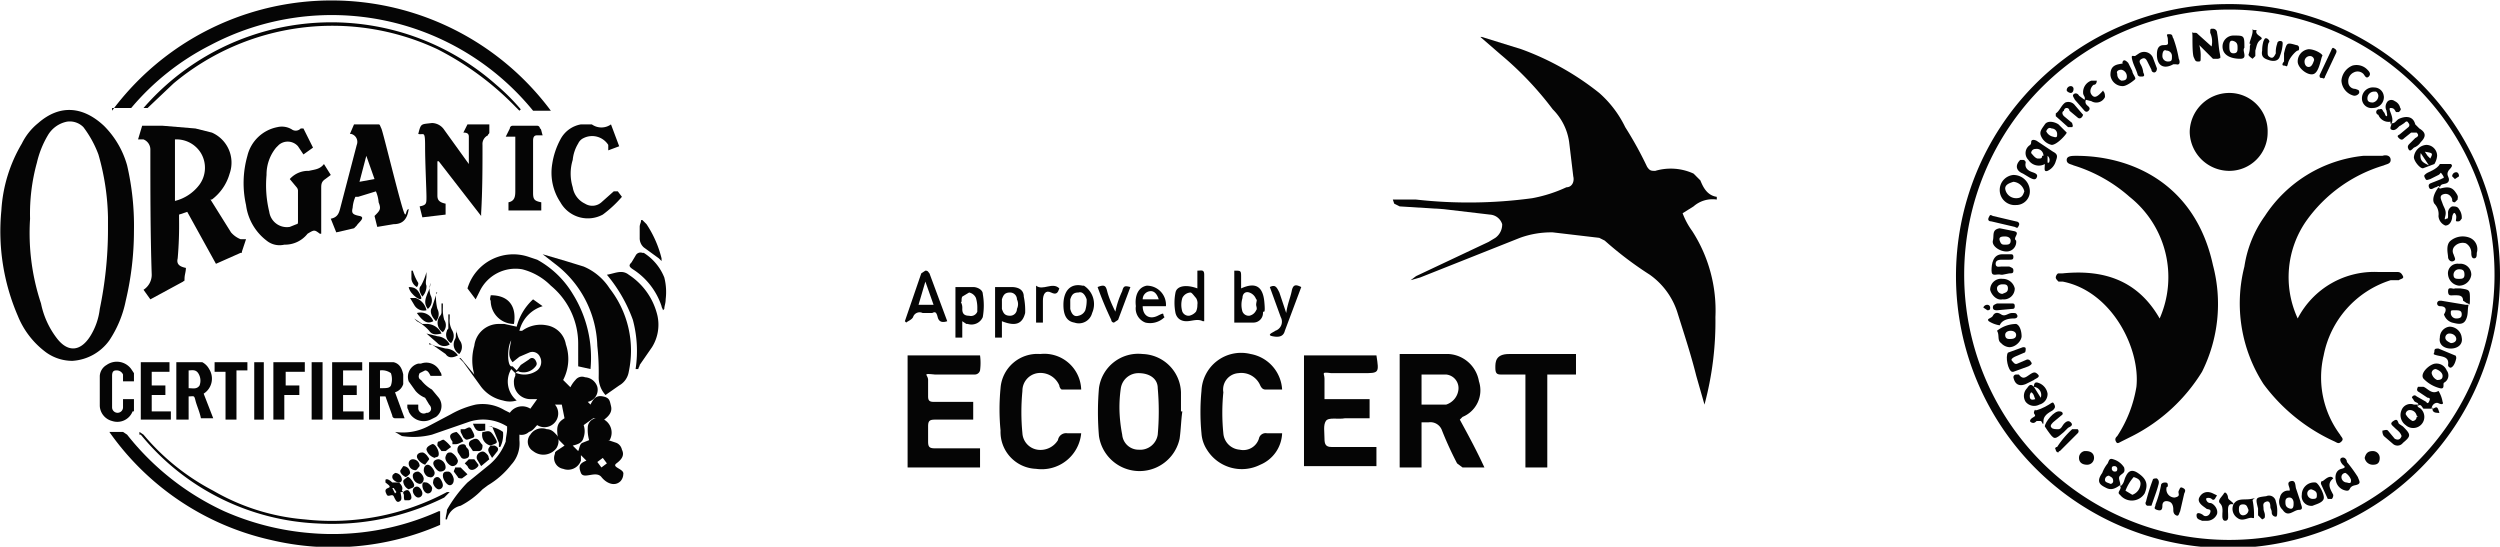 <svg viewBox="0 0 182.9 40" xmlns="http://www.w3.org/2000/svg"><defs><style>.cls-1{fill:#050505;}</style></defs><g data-name="Layer 2" id="Layer_2"><g data-name="Layer 1" id="Layer_1-2"><g data-name="Layer 2" id="Layer_2-2"><g data-name="Layer 1-2" id="Layer_1-2-2"><path d="M40.8,31.9c-.1-.7,0-1,.5-1.3l-.2-1h-.5a1,1,0,0,1-.1,1.4,1,1,0,0,1-1.2.1c-.2.2-.3.4-.6.5a.8.8,0,0,1-.7.2v.4a2.3,2.3,0,0,1-.6,1.8,6.1,6.1,0,0,1-1.7,1.5l-.4.3A6.1,6.1,0,0,1,33.7,37a1.3,1.3,0,0,0-1,1h-.1c0-.2.1-.5.1-.7a9.5,9.5,0,0,1,1.5-2L35.8,34A4.1,4.1,0,0,0,37,32.3c0-.3.1-.6.1-.9v-.2a3.3,3.3,0,0,0-2.9-.3l-2.6.9a5.5,5.5,0,0,1-2.2.1l-.5-.3a4,4,0,0,0,2.4-.4l1.7-.9a6.7,6.7,0,0,1,1.8-.7,3.1,3.1,0,0,1,2.1.4l.4.2a1.1,1.1,0,0,1,1.5-.3l.5-.7h-.5A1.2,1.2,0,0,1,37.6,28a.9.9,0,0,1,.1-.5v-.2h.1a1.6,1.6,0,0,0,1.5-.2.8.8,0,0,0,.2-1,.6.6,0,0,0-.8-.3h0l-.7.3-.5.4c-.3-.4-.3-.6-.1-1.6-.3.5-.3,1.8,0,1.9h.1l.3.3.3-.4.6-.4c.2-.2.4-.1.5.1s.1.3-.1.5a1.1,1.1,0,0,1-1.1.3c-.1-.1-.2,0-.3.1l-.3-.3a1.8,1.8,0,0,0,.4,2.3,1.7,1.7,0,0,1-1,0,2.7,2.7,0,0,1-1.6-1l-1.3-1.8-.3-.3h.1l1,1.2a3.8,3.8,0,0,1,0-2.1,1.8,1.8,0,0,1,1.8-1.6h.4l.9.2a4.1,4.1,0,0,1,1.2-2l.7.5A2.5,2.5,0,0,0,38,24.2h.2a2.3,2.3,0,0,1,1.8-.4,1.7,1.7,0,0,1,1.4,1.4,3.3,3.3,0,0,1-.2,2.6l.6.6h-.1a2.1,2.1,0,0,1,.4-.6.6.6,0,0,1,.7-.2,1,1,0,0,1,.9.7.9.9,0,0,1-.7,1.1l.2.2c.2-.4.4-.7.9-.6s.5.3.6.7-.1.7-.5,1a1.1,1.1,0,0,1,.4,1.5h-.1l.6.2a.7.7,0,0,1,.4.5c.2.4,0,.7-.4,1s.6.4.5.8a.8.8,0,0,1-.2.5c-.4.4-1,.2-1.4-.3s-1.3.2-1.5-.3-.1-.7.4-.9l-.4-.4v.4a1,1,0,0,1-1.3.6h0a.8.8,0,0,1-.6-1.1h0c0-.1,0-.1.1-.2h0l.6-.4-.5-.5v-.2Zm1.9-.8a1.4,1.4,0,0,1,0,.9c-.1.4-.4.5-.8.6l.4.4c.1-.2.1-.5.3-.6l.5-.2a2.8,2.8,0,0,1-.1-.9.7.7,0,0,1,.6-.7h-.2Zm1,2.7h0l.3.4.4-.3-.3-.4Z" class="cls-1"></path><path d="M9.8,16.9A22.2,22.2,0,0,1,9.2,22,8.1,8.1,0,0,1,8,24.9a3.6,3.6,0,0,1-2.7,1.5,3.3,3.3,0,0,1-1.9-.6,6.2,6.2,0,0,1-2.1-2.7A15.6,15.6,0,0,1,.1,15.4a10.8,10.8,0,0,1,1.5-4.9A4.4,4.4,0,0,1,2.8,9c1.6-1.4,3.3-1.2,4.8.2a6.6,6.6,0,0,1,1.7,2.9A19.6,19.6,0,0,1,9.8,16.9Zm-1.9-.1v-.9a17.7,17.7,0,0,0-.7-4.6,7.8,7.8,0,0,0-1.1-2,1.4,1.4,0,0,0-1.2-.4,2.1,2.1,0,0,0-1.4,1,7,7,0,0,0-.8,2A14,14,0,0,0,2.2,16,16.3,16.3,0,0,0,3,22.2a6.2,6.2,0,0,0,1.2,2.6c.8,1,1.7.9,2.4-.2a4.8,4.8,0,0,0,.7-2A28.6,28.6,0,0,0,7.9,16.8Z" class="cls-1"></path><path d="M13.6,19.6c0,.3-.1.5-.1.8s-.1.1-.1.2L11,21.9l-.5-.7a1.3,1.3,0,0,0,.6-1.1c-.1-3-.1-6.1-.1-9.2a.8.8,0,0,0-.5-.7h-.4l.3-1h1.5l2.4.2,1.2.3a2.4,2.4,0,0,1,1.3,3,3.6,3.6,0,0,1-1.3,1.9h-.1L16.9,17a1.8,1.8,0,0,0,.7.5H18l-.3.9c0,.1,0,.1-.1.1h0l-1.8.8-2.1-3.8-.6.2V16a28.1,28.1,0,0,1-.1,2.9C12.9,19.3,13.1,19.5,13.6,19.6Zm-.8-9.4v4.5a3.2,3.2,0,0,0,1.8-1.2,2.1,2.1,0,0,0,.1-2.3A2.1,2.1,0,0,0,12.8,10.2Z" class="cls-1"></path><path d="M8.2,8.1a20,20,0,0,1,32.1,0H39A19,19,0,0,0,15.4,3.3,18.5,18.5,0,0,0,9.6,7.9H8.2Z" class="cls-1"></path><path d="M23.7,12l.5.8-.4.3c-.3.2-.3.4-.3.7v3.3h-.1c-.4-.3-.4-.3-.9,0a2.1,2.1,0,0,1-1.7.8,1.5,1.5,0,0,1-1.3-.3A3.9,3.9,0,0,1,18,15a7.3,7.3,0,0,1,.1-3.6,2.8,2.8,0,0,1,2.2-2.1,1.4,1.4,0,0,1,1.1.2.5.5,0,0,0,.6-.1h.2l.7,1.4-.7.5-.4-.6a1,1,0,0,0-1.4-.1l-.2.2a3.1,3.1,0,0,0-.7,2,8.2,8.2,0,0,0,.2,2.7,1.3,1.3,0,0,0,1.5,1.1l.5-.2c.1,0,.1-.1.1-.2V14a.4.4,0,0,0-.1-.3l-.5-.6a1.8,1.8,0,0,1,1.4-.6C23,12.4,23.4,12.4,23.7,12Z" class="cls-1"></path><path d="M8,31.6H9l.3.2a19.4,19.4,0,0,0,7.1,5.6A19.5,19.5,0,0,0,22.7,39a18.9,18.9,0,0,0,9.4-1.6h.1v1a19.6,19.6,0,0,1-12.4,1.1A19.7,19.7,0,0,1,8,31.6Z" class="cls-1"></path><path d="M44.3,28.9a1.9,1.9,0,0,1-.5-1.3,17.7,17.7,0,0,0-.1-2.3,7.8,7.8,0,0,0-3.1-6l-.9-.7,1.7.5,1.3.4a4.2,4.2,0,0,1,1.9,1.6A7.4,7.4,0,0,1,46,27.2a1.4,1.4,0,0,1-.7,1Z" class="cls-1"></path><path d="M29.9,15.3h0c-.1.7-.4,1.1-1.1,1.1l-1.2.2-.2-.8c.4-.4.5-.5.3-1a2.4,2.4,0,0,0-.2-.8l-1.3.4H26a2.4,2.4,0,0,0-.2.8c-.1.4,0,.5.5.6s-.1.5-.2.7l-.2.2-1.3.3-.4-1c.5-.1.6-.4.7-.8l1.2-4.6a.6.6,0,0,0-.4-.8h-.1l.3-.7h1.8c.1,0,.1.1.2.3s.9,3.5,1.4,5.3S29.6,15.3,29.9,15.3Zm-3.6-2,1.1-.2-.6-1.7Z" class="cls-1"></path><path d="M35.2,15.8l-3.1-4H32v2.5c0,.3.1.5.6.6v.8l-1.7.2-.2-.8c.5-.1.5-.2.5-.7s-.1-2.5-.1-3.7-.1-.8-.5-.9h0c.2-.8.2-.7,1-.8a1.1,1.1,0,0,1,.9.5L34.3,12h0V10c0-.2-.1-.3-.4-.3l.3-.6h1.6v.6c0,.1-.1.1-.1.2a.7.7,0,0,0-.4.7c0,1.6,0,3.3-.1,5Z" class="cls-1"></path><path d="M45.5,14.4a8.6,8.6,0,0,1-1.4,1.3,2.3,2.3,0,0,1-3.1-.9,3.9,3.9,0,0,1-.6-2.8,5.5,5.5,0,0,1,.6-1.8,2.1,2.1,0,0,1,1.5-1.1h.8a1.2,1.2,0,0,0,1.4,0l.6,1.6-.8.3v-.4a1.4,1.4,0,0,0-1.8-.5.8.8,0,0,0-.4.4,2.8,2.8,0,0,0-.4,1.2,3.4,3.4,0,0,0,0,2,1.6,1.6,0,0,0,.9,1.2,1,1,0,0,0,1.2-.1l.9-.8h.3Z" class="cls-1"></path><path d="M34.8,21.9l-.6-.8a3.5,3.5,0,0,1,4.5-2.3l.6.2a6.9,6.9,0,0,1,2.6,2.5A8.8,8.8,0,0,1,43.2,27l-.9-.2V25.2a5.5,5.5,0,0,0-2-4.3,4.5,4.5,0,0,0-2.1-1.2,2.9,2.9,0,0,0-3.1,1.6Z" class="cls-1"></path><path d="M44.4,20.1c.6-.1,1.1-.4,1.6,0a4.9,4.9,0,0,1,2.1,3,3.1,3.1,0,0,1-.4,2.3l-.9,1.3c0,.1-.1.2-.1.3h-.2a8.8,8.8,0,0,0-.2-3.6A10.9,10.9,0,0,0,44.4,20.1Z" class="cls-1"></path><path d="M39.7,9.9h-.4c-.2,0-.3.1-.3.4v3.8c0,.5.1.6.6.7v.6H37.2v-.6c.5-.1.5-.5.5-.9V10H37l.3-.6a.2.2,0,0,1,.2-.2h1.8a.2.2,0,0,1,.2.2h0C39.6,9.4,39.6,9.6,39.7,9.9Z" class="cls-1"></path><path d="M13.8,30.7h-.9V26.5h1.9a1.2,1.2,0,0,1,.5.5,1.3,1.3,0,0,1-.4,1.8h0l.7,1.8h-.9c-.1-.5-.3-.9-.4-1.3s-.1-.3-.5-.3Zm0-2.3c.3,0,.6.1.8-.2a1,1,0,0,0-.1-.9c-.2-.3-.5-.2-.7-.2Z" class="cls-1"></path><path d="M28.2,29h-.4v1.7H27V26.5h1.8c.4.1.6.4.7.9v.7a.9.9,0,0,1-.6.6l.7,1.9h-.7a.2.2,0,0,1-.2-.2h0Zm-.4-.6c.5,0,.7,0,.8-.2a1.4,1.4,0,0,0,0-.9,1.1,1.1,0,0,0-.8-.2Z" class="cls-1"></path><path d="M9,29.2h.8V30c0,.1,0,.1-.1.1h0a1.2,1.2,0,0,1-1.5.7,1.2,1.2,0,0,1-.9-1.1V27.5a1,1,0,0,1,.5-.8,1.3,1.3,0,0,1,1.8.3l.2.3v.6H9v-.5a.5.5,0,0,0-.5-.3c-.2,0-.3.1-.3.4v2.3a.4.4,0,0,0,.8,0Z" class="cls-1"></path><path d="M26.6,30.1v.6H24.3V26.5h2.2v.6H25.1v1.1h1v.7h-1v1.2Z" class="cls-1"></path><path d="M12.4,26.5v.7H11.1v1h1v.7h-1v1.2h1.4v.6H10.3V26.5Z" class="cls-1"></path><path d="M38,8.1l-.3-.3A21.6,21.6,0,0,0,32,3.6,18.1,18.1,0,0,0,12.7,6.1L10.8,7.9h-.3A18.2,18.2,0,0,1,36.3,6.2,15.3,15.3,0,0,1,38.1,8Z" class="cls-1"></path><path d="M32.3,27.5h-.8c-.1-.2-.2-.4-.4-.4l-.4.2c-.1.2-.1.4.1.5a2.7,2.7,0,0,0,.8.7l.5.6a1,1,0,0,1-.2,1.4l-.4.2a1.2,1.2,0,0,1-1.6-.6c0-.1-.1-.2-.1-.3v-.2h.8v.3a.4.4,0,0,0,.6.3h.1c.3-.1.3-.4.1-.6l-.3-.5a1.8,1.8,0,0,1-.7-.5l-.5-.7a1,1,0,0,1,.7-1.3h.2a1.1,1.1,0,0,1,1.4.6A.4.4,0,0,1,32.3,27.5Z" class="cls-1"></path><path d="M20.8,28.9v1.8H20V26.5h2.3v.7H20.9v1h1v.7Z" class="cls-1"></path><path d="M10.2,31.6l.3.2a16.8,16.8,0,0,0,5.1,4.1A15.9,15.9,0,0,0,22.3,38a17.9,17.9,0,0,0,10.4-2h.2l-.4.4a18.4,18.4,0,0,1-9.2,1.9,17.7,17.7,0,0,1-13-6.5h-.1Z" class="cls-1"></path><path d="M48.5,22.7c0-.1-.1-.2-.1-.3a5.1,5.1,0,0,0-2.1-2.7c-.3-.2-.3-.3-.1-.5l.3-.5a.4.4,0,0,1,.5-.2h.1a3.8,3.8,0,0,1,1.5,1.8,4.3,4.3,0,0,1,.1,1.6c0,.3-.1.5-.1.7Z" class="cls-1"></path><path d="M17.3,27.1v3.6h-.8V27.2h-.8v-.7h2.4v.6Z" class="cls-1"></path><path d="M23.6,30.7h-.8V26.5h.8Z" class="cls-1"></path><path d="M40.8,31.9h0a1,1,0,0,1-.1.9h0A1.2,1.2,0,0,1,39,33h0a.8.8,0,0,1-.2-1.2,1,1,0,0,1,1.2-.4C40.4,31.4,40.6,31.7,40.8,31.9Z" class="cls-1"></path><path d="M19.3,30.7h-.7V26.5h.7Z" class="cls-1"></path><path d="M35.9,21.6c1.4,0,1.9.9,1.7,2.1A1.7,1.7,0,0,1,35.9,22C35.8,21.9,35.9,21.7,35.9,21.6Z" class="cls-1"></path><path d="M48.4,19.1l-.2-.2-1.1-.8a.9.9,0,0,1-.3-.7v-.8c0-.2.1-.3.1-.5H47l.3.3a8,8,0,0,1,1.1,2.5Z" class="cls-1"></path><path d="M29.5,36h-.2c.1.5.1.6-.1.7s-.3-.2-.4-.4-.4.1-.5-.1-.2-.4.1-.5-.1-.3-.2-.4v-.2c.1-.1.3,0,.5.2h.5c.2.2.3.4.2.6ZM29,36l-.2-.3h-.1l.2.4Z" class="cls-1"></path><path d="M35.9,32.6a.8.8,0,0,1-.6-1h.1c.4-.1.5-.1.8.4s.1.4-.3.6Z" class="cls-1"></path><path d="M35.3,32.6c0,.3-.1.4-.3.4h-.4l-.2-.3a.3.3,0,0,1,.1-.5c.2-.1.4-.2.6.1S35.3,32.5,35.3,32.6Z" class="cls-1"></path><path d="M33.9,32.5a.2.2,0,0,1,.2.2h0c.1.1.2.2.2.3s.1.4-.1.5-.4.1-.5-.1l-.2-.3C33.4,32.8,33.5,32.5,33.9,32.5Z" class="cls-1"></path><path d="M33.3,32.5h-.2v-.2c-.3-.4-.2-.6.3-.7a1.8,1.8,0,0,1,.5.7C33.8,32.3,33.6,32.5,33.3,32.5Z" class="cls-1"></path><path d="M33,33.1a1,1,0,0,1,.5.6.4.4,0,0,1-.4.4h0c-.2,0-.6-.4-.5-.7S32.8,33.1,33,33.1Z" class="cls-1"></path><path d="M34,33.9l.3-.3h.4l.3.4c0,.1,0,.1-.1.2s-.5.4-.7-.1Z" class="cls-1"></path><path d="M34.2,34.7l-.4.3c-.1,0-.3,0-.3-.1l-.3-.4c0-.1.1-.2.1-.3h.4Z" class="cls-1"></path><path d="M33,32.7l-.4.3h-.3l-.3-.4c0-.1,0-.3.1-.3s.3-.2.4-.1A2.3,2.3,0,0,1,33,32.7Z" class="cls-1"></path><path d="M32.1,33.6a.6.6,0,0,1,.5.6c0,.2-.2.3-.4.3s-.5-.4-.5-.6S31.9,33.6,32.1,33.6Z" class="cls-1"></path><path d="M33.7,31.4H34c.4-.2.4-.2.6.2s.1.4-.2.5-.3.1-.5-.1l-.2-.4Z" class="cls-1"></path><path d="M32.3,24.4c-.4.1-.7.1-.9-.2a3.1,3.1,0,0,0-.9-.7l-.2-.2.6.4h.4A1.2,1.2,0,0,1,32.3,24.4Z" class="cls-1"></path><path d="M33.2,35.1c0,.2-.1.4-.3.4s-.5-.4-.5-.7.2-.3.4-.3S33.2,34.9,33.2,35.1Z" class="cls-1"></path><path d="M31.8,33.5a.9.9,0,0,1-.6-.6c0-.2.2-.3.4-.4s.5.4.5.7S31.9,33.4,31.8,33.5Z" class="cls-1"></path><path d="M31.4,25.1l.4.2.8.2a1.1,1.1,0,0,1,.9.5c-.4.2-.7.2-.9-.1l-1-.7h-.2Z" class="cls-1"></path><path d="M35.8,33.6l-.6.5-.3-.5a.4.4,0,0,1,.2-.5c.2-.1.3-.1.5.1S35.7,33.4,35.8,33.6Z" class="cls-1"></path><path d="M33.6,25.9a.8.8,0,0,1-.3-1.1h0c.1-.2,0-.3.1-.5V24a1.7,1.7,0,0,0,.3,1A.8.8,0,0,1,33.6,25.9Z" class="cls-1"></path><path d="M31.2,24.4h0l.8.2a1.1,1.1,0,0,1,.9.6.7.7,0,0,1-.9-.1Z" class="cls-1"></path><path d="M36,31.2h-.3a2.1,2.1,0,0,1,1.1.4h0a2,2,0,0,1-.2,1.1h-.1v-.3Z" class="cls-1"></path><path d="M32,21.4c-.1.1-.1.1-.1.2a3.4,3.4,0,0,0,.1,1,.8.8,0,0,1-.1.9c-.3-.3-.5-.7-.3-1l.3-.9v-.2Z" class="cls-1"></path><path d="M31.3,22.6c-.3-.4-.2-.7,0-1.2a1.9,1.9,0,0,0,.2-.7h0a1.4,1.4,0,0,0,0,.9A.8.8,0,0,1,31.3,22.6Z" class="cls-1"></path><path d="M31.4,34.9c-.2,0-.4-.3-.4-.5s.1-.4.3-.4.5.4.5.6S31.6,35,31.4,34.9Z" class="cls-1"></path><path d="M32.9,23v.3a1.5,1.5,0,0,0,.2.9.8.8,0,0,1-.1.9.7.7,0,0,1-.3-.9c0-.1.1-.1.1-.2V23Z" class="cls-1"></path><path d="M32.4,22.2v.3a2.8,2.8,0,0,0,.1.9.7.7,0,0,1-.1.9.8.8,0,0,1-.2-1.2.4.4,0,0,0,.1-.3v-.6Z" class="cls-1"></path><path d="M32,34.9c.2,0,.4.4.4.6a.3.3,0,0,1-.3.3c-.2,0-.5-.4-.4-.6A.3.3,0,0,1,32,34.9Z" class="cls-1"></path><path d="M31.1,34c-.3-.1-.6-.4-.6-.6s.2-.3.4-.3.5.4.5.5Z" class="cls-1"></path><path d="M31.2,22.7a.8.8,0,0,1-.9-.4l-.3-.5h.4A1.2,1.2,0,0,1,31.2,22.7Z" class="cls-1"></path><path d="M30.5,22.9a1,1,0,0,1,1.2.6C31.3,23.7,31,23.6,30.5,22.9Z" class="cls-1"></path><path d="M31,35c0,.2-.1.4-.3.4a.6.6,0,0,1-.5-.6c0-.2.2-.3.4-.3A.7.7,0,0,1,31,35Z" class="cls-1"></path><path d="M30.2,33.6a.5.5,0,0,1,.5.5c-.1.1-.2.3-.3.3a.5.5,0,0,1-.5-.5A.3.3,0,0,1,30.2,33.6Z" class="cls-1"></path><path d="M31.6,35.8a.3.3,0,0,1-.3.3c-.2,0-.4-.3-.4-.6s.2-.2.3-.2S31.7,35.6,31.6,35.8Z" class="cls-1"></path><path d="M29.5,35.2c0-.1.2-.2.3-.3s.5.4.5.6-.2.2-.4.3A.7.7,0,0,1,29.5,35.2Z" class="cls-1"></path><path d="M35.4,31.5h0c-.5.1-.6,0-.8-.5h.9v.5Z" class="cls-1"></path><path d="M30.5,35.6c.2,0,.4.3.4.5a.3.3,0,0,1-.3.3c-.2,0-.4-.3-.4-.5A.3.3,0,0,1,30.5,35.6Z" class="cls-1"></path><path d="M31.2,19.9v.3c0,.2-.1.5,0,.7a1.1,1.1,0,0,1-.3.8c-.2-.3-.3-.6-.1-.8A4.2,4.2,0,0,0,31.2,19.9Z" class="cls-1"></path><path d="M29.5,34.1a.5.5,0,0,1,.5.5q0,.1-.3.3c-.1,0-.5-.3-.4-.5Z" class="cls-1"></path><path d="M35.9,32.6h.3c.2.1.3.2.2.4l-.4.5C35.7,33,35.6,32.9,35.9,32.6Z" class="cls-1"></path><path d="M29.9,21c.5,0,.7.2.9.7S30,21.6,29.9,21Z" class="cls-1"></path><path d="M28.9,34.6a.5.5,0,0,1,.5.5.2.2,0,0,1-.2.2h0c-.2,0-.5-.2-.5-.4S28.8,34.7,28.9,34.6Z" class="cls-1"></path><path d="M29.5,36c.1-.1.3-.2.4-.1a.8.8,0,0,1,.2.5.2.2,0,0,1-.2.2h-.3c-.1-.2,0-.4-.1-.5Z" class="cls-1"></path><path d="M30.2,19.8a3.6,3.6,0,0,0,.4.9.4.4,0,0,1-.1.3.8.8,0,0,1-.4-.6v-.6Z" class="cls-1"></path></g></g><g data-name="Layer 2" id="Layer_2-3"><g data-name="Layer 1-2" id="Layer_1-2-3"><path d="M182.9,20.2A19.9,19.9,0,1,1,162.8.3,19.8,19.8,0,0,1,182.9,20.2ZM163,39.5A19.4,19.4,0,1,0,143.7,20,19.4,19.4,0,0,0,163,39.5Z" class="cls-1"></path><path d="M158,23.3a7.5,7.5,0,0,0-2.2-8.9,11.1,11.1,0,0,0-4.1-2.3c-.2-.1-.5-.1-.5-.4s.4-.3.7-.3c4,0,8.7,2,10,8a11.1,11.1,0,0,1-.8,7.8,12.8,12.8,0,0,1-5.1,4.7l-.8.4c-.2.1-.3.2-.4,0s0-.3.1-.4a9.3,9.3,0,0,0,1.4-3.6c.3-2.8-1.8-7-5.4-7.7h-.3c-.1-.1-.2-.2-.2-.3s.1-.3.2-.3h.3C153.9,19.7,156.4,20.5,158,23.3Z" class="cls-1"></path><path d="M168.1,23.3a6.3,6.3,0,0,1,5.9-3.4h1.4c.2,0,.3.1.4.3s-.2.2-.3.3h-.6A7.2,7.2,0,0,0,170,26a7,7,0,0,0,1.2,5.8c.1.2.3.3.1.5s-.3.1-.5,0a13.3,13.3,0,0,1-5.2-4.2,10.9,10.9,0,0,1-1.4-8.6,8.5,8.5,0,0,1,1.5-3.7,9.8,9.8,0,0,1,7.2-4.4h1.4c.3-.1.6,0,.6.3s-.3.3-.5.4a10.7,10.7,0,0,0-5.7,4.1A7.2,7.2,0,0,0,168.1,23.3Z" class="cls-1"></path><path d="M160.2,9.6a2.9,2.9,0,0,1,2.9-2.8,2.8,2.8,0,0,1,2.8,2.9,2.8,2.8,0,0,1-2.8,2.8,2.9,2.9,0,0,1-2.9-2.8Z" class="cls-1"></path><path d="M178.5,13.8c.4-.1.8-.2,1.1.2s.2.4.2.6l-.2.2c-.2,0-.2-.1-.2-.2s-.2-.5-.6-.4-.2.4-.1.7.3.5.2.9,0,.2.1.2h0c.1,0,.1-.1.1-.2v-.2a.5.5,0,0,1,.3-.5c.2,0,.4,0,.5.2a1,1,0,0,1,.2.7c-.1.1-.1.2-.3.2s-.1-.1-.1-.3a.4.4,0,0,0-.1-.3c-.1-.1-.2.2-.2.3s-.1.6-.5.6a.8.8,0,0,1-.5-.7,1.1,1.1,0,0,0-.3-.9c-.2-.3,0-.8.3-1.2Z" class="cls-1"></path><path d="M161.8,3.4a1.6,1.6,0,0,0-.1-1c0-.3,0-.3.2-.3a.3.3,0,0,1,.3.3c.1.5.1,1,.2,1.5s0,.3-.1.4h-.4l-1-1a2.8,2.8,0,0,1,.1.9c0,.3,0,.3-.2.3s-.2-.1-.3-.3-.1-1-.1-1.5-.1-.3.1-.3.2,0,.3.1Z" class="cls-1"></path><path d="M174.9,9c.3.1.4-.2.6-.3s1-.4,1.2.4l.3.3c.5.3.5.6.1,1a1,1,0,0,1-.5.4c-.2.2-.3.3-.4.1s0-.3.1-.4l.4-.4c.2-.1.3-.2.1-.4h-.4l-.5.4c-.1.1-.2.2-.4,0s0-.2.1-.3l.6-.5a.2.2,0,0,0,0-.3h0c-.1-.2-.2-.1-.3,0l-.3.2c-.1,0-.3.4-.6.3s.1-.4-.1-.6Z" class="cls-1"></path><path d="M149.6,12a.9.9,0,0,1-1.2-.3.7.7,0,0,1,0-1c.1-.1.2-.1.2-.3s.2-.2.4-.1l1.2.8c.4.2.3.4.2.7a1.1,1.1,0,0,1-.6.7C149.5,12.6,149.6,12.3,149.6,12Zm-.7-1.1a.3.3,0,0,0-.3.3c.1.1.3.4.5.4s.3,0,.3-.2h.1A.5.5,0,0,0,148.9,10.9Zm.9.5v.5h.1A.4.4,0,0,0,149.8,11.4Zm-.1.6Z" class="cls-1"></path><path d="M147.5,15a1.1,1.1,0,0,1-1.2-1.1,1.1,1.1,0,0,1,1-1.1,1.2,1.2,0,0,1,1.2,1.1,1,1,0,0,1-1,1.1Zm-.2-1.7c-.3.1-.6.2-.6.5a.8.8,0,0,0,.8.7c.4,0,.5-.2.6-.5A.9.9,0,0,0,147.3,13.3Z" class="cls-1"></path><path d="M155.1,35.6c.3-.2.3-.5.4-.7s.3-.7.9-.3.8.8.5,1.5a1.1,1.1,0,0,1-1.8.1c-.3-.2.2-.4,0-.7Zm.9.6a.9.9,0,0,0,.6-.8c0-.3-.2-.4-.5-.5a3.3,3.3,0,0,0-.6,1Z" class="cls-1"></path><path d="M155.1,35.5c-.3.2-.6.4-1,.2s-.8-.4-.3-1.1a2.5,2.5,0,0,1,.4-.7c.1-.2.1-.4.4-.3a1.4,1.4,0,0,1,.8.6c.1.4-.1.4-.3.6s.1.5,0,.8Zm-.8-.7a.3.3,0,0,0-.3.3h0c0,.2.2.2.4.3a.2.2,0,0,0,.2-.2h0C154.6,34.9,154.4,34.9,154.3,34.8Zm.4-.3c.1,0,.2,0,.2-.2a.2.2,0,0,0-.2-.2c-.2,0-.2.1-.2.2S154.6,34.5,154.7,34.5Z" class="cls-1"></path><path d="M158.6,35.6a.1.1,0,0,0-.1.1.6.6,0,0,0,.6.7c.5-.1.2-.3.3-.5s.1-.3.3-.2.2.2.1.4l-.3,1.3c-.1.2-.1.4-.3.3s-.2-.3-.2-.4,0-.5-.3-.6-.5,0-.5.3-.1.4-.4.3-.1-.2-.1-.4a7.4,7.4,0,0,0,.4-1.4c0-.1.1-.2.3-.2S158.6,35.4,158.6,35.6Z" class="cls-1"></path><path d="M157.8,4c0-.4.1-.7.5-.7s.3-.1.3-.4-.2-.4.1-.4.2.2.3.3a8.3,8.3,0,0,1,.4,1.5c.1.2.1.5-.2.4H159C158.3,5.1,157.8,4.8,157.8,4Zm1.1.1a.4.4,0,0,0-.4-.4c-.2-.1-.3.1-.3.4a.4.4,0,0,0,.4.4C158.9,4.5,158.9,4.4,158.9,4.1Z" class="cls-1"></path><path d="M178.8,23c.2-.3.2-.6-.3-.6a.2.2,0,0,1,0-.4h.1l1.8.3h.2c-.1.4,0,.7-.2,1.1s-.6.3-1,.2A.9.9,0,0,1,178.8,23Zm1.3,0c0-.3-.2-.3-.5-.3s-.3,0-.3.2a.4.4,0,0,0,.4.4c.3,0,.4-.1.4-.3Z" class="cls-1"></path><path d="M152.6,7.3c-.1.3.1.4.2.5s.1.2,0,.3-.2.1-.3,0l-.7-.8c-.1-.2-.2-.3-.1-.4s.3-.1.4.1l.4.3c.1-.2-.1-.3-.1-.5a.9.9,0,0,1,.6-.9h.4c0,.2-.1.3-.2.3s-.4.4-.2.7.4.2.7-.1.1-.2.2-.1.1.3.1.4a.7.7,0,0,1-1,.3Z" class="cls-1"></path><path d="M167.5,35.9c.1-.2-.3-.6.1-.7s.3.4.4.6l.3.9c0,.2.3.6-.1.6s-.8.6-1.2,0a.8.8,0,0,1-.2-.9A.6.6,0,0,1,167.5,35.9Zm.3.9c0-.2-.1-.4-.3-.4s-.3.1-.3.3,0,.4.3.5S167.8,37,167.8,36.8Z" class="cls-1"></path><path d="M171.7,35.9a.9.9,0,0,1-.8-.7c-.1-.4,0-.8.4-.9s.2-.2.1-.3-.3-.4-.1-.5.4.1.4.3a10.5,10.5,0,0,1,.8,1.1c.1.3.3.5-.2.6S172,35.9,171.7,35.9Zm.3-.8a1,1,0,0,0-.4-.5.3.3,0,0,0-.3.3h0a.4.4,0,0,0,.4.4C172,35.4,172,35.3,172,35.1Z" class="cls-1"></path><path d="M161.4,38.1h-.3c-.2-.1-.4-.1-.4-.4s.4-.1.5,0,.4.1.5-.2-.2-.2-.3-.3-.7-.4-.5-.8.6-.5,1-.3.3.1.2.3-.2.2-.3.1-.4-.1-.4,0,.1.3.3.3.6.4.5.8A.8.8,0,0,1,161.4,38.1Z" class="cls-1"></path><path d="M180.8,18.5a.8.8,0,0,0-.4-.7.8.8,0,0,0-.8.2.5.5,0,0,0-.1.6c.1.3.2.4,0,.5s-.4-.1-.4-.3-.2-.9.2-1.2a1.4,1.4,0,0,1,1.4-.2.9.9,0,0,1,.5,1.1c0,.2,0,.4-.2.4S180.8,18.6,180.8,18.5Z" class="cls-1"></path><path d="M177.9,29.9h-.6c-.1-.1-.2-.4-.4-.2h0c.1-.3-.2-.2-.3-.4s-.2-.2-.1-.3.2-.1.3,0l.7.4s.1.2.2,0,.1-.3-.1-.3l-.6-.4c-.2-.1-.2-.2-.1-.4h.4c.3.1.6.6,1.1.3a2.2,2.2,0,0,1,.3.8c.1.2-.1.2-.3.1s-.5.1-.5.4Z" class="cls-1"></path><path d="M178.5,13.7c-.1-.2-.2,0-.3,0s-.4.3-.5,0,.2-.3.4-.4l.5-.2c.1-.1.3,0,.1-.3s-.1-.1-.3,0l-.6.3c-.3.1-.3.1-.4-.1s0-.2.1-.3.8-.3,1-.7h.8c.2.1,0,.3-.1.4s-.2.3-.1.5.1.4-.1.5-.5,0-.5.4Z" class="cls-1"></path><path d="M171.3,5.9a1.3,1.3,0,0,1,.8-1.1,1.1,1.1,0,0,1,1.1.3c.1.1.3.3.1.5s-.3-.1-.4-.2a.6.6,0,0,0-.7-.1.7.7,0,0,0-.4.7.5.5,0,0,0,.5.5c.3.1.3.1.3.3a.4.4,0,0,1-.4.2A1.2,1.2,0,0,1,171.3,5.9Z" class="cls-1"></path><path d="M150.1,10.6a1.1,1.1,0,0,1-.8-.7c-.1-.3.1-.5.3-.8s.7-.2,1,0l.4.4.2.2C151.2,9.8,150.5,10.6,150.1,10.6Zm.4-.8a.4.4,0,0,0-.4-.4c-.2-.1-.3,0-.4.2h0a.7.7,0,0,0,.5.4C150.5,10.1,150.5,10,150.5,9.8Z" class="cls-1"></path><path d="M147.5,17.6a.7.7,0,0,1-.7.8c-.5,0-1.1-.4-1-.8s-.1-.8.5-.9l1,.2C147.9,17,147.2,17.4,147.5,17.6Zm-.4,0c0-.2-.2-.3-.4-.3s-.5,0-.4.3.2.3.4.3S147.1,17.9,147.1,17.6Z" class="cls-1"></path><path d="M164.2,3.5c-.2.2.3.8-.3.8s-1.3-.2-1.3-.9a.8.8,0,0,1,.8-.8C164.2,2.6,164.2,2.6,164.2,3.5Zm-.5,0c0-.2,0-.4-.3-.5s-.3.2-.3.4,0,.5.3.5S163.7,3.7,163.7,3.5Z" class="cls-1"></path><path d="M155.3,6.3a.9.9,0,0,1-.9-.8c0-.4.1-.7.6-.8s.2,0,.3-.2.3,0,.4.1l.3.6c0,.2.3.5.2.6S155.6,6.3,155.3,6.3Zm-.1-1.2c-.2,0-.4.1-.3.3a.5.5,0,0,0,.3.5c.3,0,.4-.1.4-.3A.5.5,0,0,0,155.2,5.1Z" class="cls-1"></path><path d="M178.2,26.6a.8.8,0,0,1,.8.5.6.6,0,0,1-.2.9c-.1.1.1.5-.3.4a2.5,2.5,0,0,1-1.2-.7C177,27.3,177.8,26.6,178.2,26.6Zm0,.4a.3.3,0,0,0-.3.3.7.7,0,0,0,.4.5c.3,0,.4-.1.4-.3s-.2-.4-.5-.5Z" class="cls-1"></path><path d="M178.3,11.4a1.4,1.4,0,0,1-.2.6l-.8.3c-.2.1-.7-.5-.7-.8a1,1,0,0,1,.9-.9.8.8,0,0,1,.8.8Zm-1.2-.2c-.1.6.2.7.6.9Zm.3-.1.2.3.2.2C178,11.2,178,11.2,177.4,11.1Z" class="cls-1"></path><path d="M168.1,4.5a.9.9,0,0,1,.8-.9c.5,0,1.1.4,1,.5s-.2,1.1-.6,1.3S168.1,5,168.1,4.5Zm1.2-.1a.3.3,0,0,0-.3-.3.4.4,0,0,0-.4.4c0,.2.1.4.3.4S169.2,4.7,169.3,4.4Z" class="cls-1"></path><path d="M147,25.4a.9.9,0,0,1-.6-.3c-.3-.2-.1-.6-.3-.9a2.3,2.3,0,0,1,1.4-.5c.3.1.4.6.4.9S147.5,25.4,147,25.4Zm.5-.9c0-.2-.2-.3-.4-.3h0c-.2,0-.4.1-.4.3s.1.3.3.3S147.5,24.8,147.5,24.5Z" class="cls-1"></path><path d="M148.8,28.3q0-.4.3-.3a1,1,0,0,1,.7.8.8.8,0,0,1-.6.8.8.8,0,0,1-1-.2.8.8,0,0,1,.1-1c.2-.3.3-.3.5-.1l.5.8A.6.6,0,0,0,148.8,28.3Zm.1.9c-.1-.2-.1-.4-.3-.5a.4.4,0,0,0-.1.3C148.5,29.2,148.6,29.3,148.9,29.2Z" class="cls-1"></path><path d="M146.5,20.1h-.1c-.3-.1-.7.2-.7-.3s.1-1.2.8-1.2h.6c.1,0,.2,0,.2.2s-.1.2-.3.2h-.5c-.2,0-.5,0-.5.3s.3.2.4.2h.6c.2.1.3.1.3.3s-.1.2-.3.2Z" class="cls-1"></path><path d="M169.2,37a.7.7,0,0,1-.8-.8.9.9,0,0,1,1-.9c.2,0,.7.9.6,1.2S169.4,36.9,169.2,37Zm-.1-1.2a.3.3,0,0,0-.3.3h0a.4.4,0,0,0,.4.4c.3,0,.3-.1.3-.3S169.4,35.9,169.1,35.8Z" class="cls-1"></path><path d="M175.7,31.9c-.1-.3-.3-.4-.5-.6s-.4-.3-.1-.5.3,0,.4.2l.3.2c.6.6.6.7,0,1.2a.5.5,0,0,1-.7.1l-.7-.6a.6.6,0,0,1-.1-.4c.1,0,.3-.1.4,0l.5.6C175.4,32.2,175.6,32.2,175.7,31.9Z" class="cls-1"></path><path d="M180.8,20.1a.9.9,0,0,1-.9.8h0a.9.9,0,0,1-.8-.8h0a.7.7,0,0,1,.8-.8A.8.8,0,0,1,180.8,20.1Zm-.9.3c.2,0,.4,0,.4-.3s-.1-.4-.4-.4a.4.4,0,0,0-.4.4c0,.3.2.3.4.3Z" class="cls-1"></path><path d="M180.1,24.7c.1.5-.3.8-.8.8s-.9-.3-.8-.8a.8.8,0,0,1,.7-.8h0A.9.9,0,0,1,180.1,24.7Zm-.8.4c.2,0,.4-.1.4-.3s-.2-.4-.5-.4a.3.3,0,0,0-.3.3C178.9,24.9,179.1,25,179.3,25.1Z" class="cls-1"></path><path d="M176.9,29.6c-.1.2.1.2.2.3a.8.8,0,0,1-1.1,1.2.9.9,0,0,1-.3-1.1.7.7,0,0,1,.9-.4Zm-.6.4a.3.3,0,0,0-.3.3,1.2,1.2,0,0,0,.5.5.3.3,0,0,0,.3-.3c.1,0,.1,0,0-.1A.5.5,0,0,0,176.3,30Z" class="cls-1"></path><path d="M163.4,36.9c.3-.5.8-.3,1.3-.4s.1,0,.1.1a5.3,5.3,0,0,1,.1,1.3h-.1c-.3-.1-.7.3-1.1,0a.8.8,0,0,1-.3-1Zm1.1.4c-.1-.2-.1-.4-.4-.4s-.3.2-.3.4.1.4.3.4a.4.4,0,0,0,.4-.4Z" class="cls-1"></path><path d="M174.4,7a.8.8,0,0,1-.8.9h0a.7.7,0,0,1-.8-.7h0a.8.8,0,0,1,.9-.8.7.7,0,0,1,.7.7Zm-.8.5A.5.5,0,0,0,174,7c0-.1-.1-.3-.2-.3h-.1a.5.5,0,0,0-.5.5C173.2,7.4,173.3,7.5,173.6,7.5Z" class="cls-1"></path><path d="M150.7,30.1c.2,0,.3.2.1.3l-.6.5c-.2.2-.2.3-.1.4s.3.1.5.1.3-.3.4-.4.3-.3.5-.1,0,.3-.2.4l-.3.3c-.7.6-.7.6-1.2-.1l-.2-.3C149.6,30.9,150.3,30,150.7,30.1Z" class="cls-1"></path><path d="M148,25.4c.1,0,.2,0,.2.1s0,.3-.1.3l-.7.3c-.2.1-.3.2-.2.3s.2.3.4.2l.7-.3c.1,0,.2,0,.3.2h0c.1.1,0,.2-.2.3l-1.1.4h-.1c-.3-.1-.5-1.1-.3-1.4Z" class="cls-1"></path><path d="M147.4,21.1a.8.8,0,0,1-.9.8c-.4.1-.8-.3-.9-.7a.8.8,0,0,1,.9-.8A.9.9,0,0,1,147.4,21.1Zm-.9.4c.2-.1.4-.1.4-.4s-.2-.3-.4-.3-.4.1-.4.3a.4.4,0,0,0,.4.4Z" class="cls-1"></path><path d="M157.8,5c0,.2-.1.3-.2.3a.2.2,0,0,1-.2-.2l-.3-.6c-.1-.2-.2-.3-.4-.2s-.2.2-.1.4a1.4,1.4,0,0,1,.2.6c.1.2.1.3-.1.3s-.2,0-.3-.1h0c-.1-.4-.3-.7-.4-1.1s0-.3.2-.3l.3-.2a.7.7,0,0,1,1,.3Z" class="cls-1"></path><path d="M152.4,8.4c-.1.3-.3.3-.4.2l-.6-.5a.2.2,0,0,0-.4,0c-.2.1-.1.3,0,.4l.6.5c0,.1.1.2,0,.3h-.3l-.9-.8V8.3c.3-.2.4-.6.7-.8a.6.6,0,0,1,.7.2Z" class="cls-1"></path><path d="M165.5,3.7a2.3,2.3,0,0,1,.1-.7c.1-.2.1-.2.2-.2s.3.2.2.3-.1.5-.1.7,0,.3.2.4.3-.1.4-.3a1.7,1.7,0,0,1,.1-.7.2.2,0,0,1,.2-.2h0c.2,0,.2.1.2.2h0a2.9,2.9,0,0,1-.2.9c-.1.4-.5.4-.8.3S165.4,4.2,165.5,3.7Z" class="cls-1"></path><path d="M166.6,37.5c0,.1,0,.3-.1.3a.3.3,0,0,1-.3-.3c0-.2-.1-.3-.1-.4s0-.5-.3-.4-.2.3-.2.5.1.3.1.5,0,.2-.2.3l-.3-.3v-.5c-.2-.8-.2-.8.6-.9a.5.5,0,0,1,.7.4A2.2,2.2,0,0,1,166.6,37.5Z" class="cls-1"></path><path d="M174.9,8.9a.8.8,0,0,1-.9-.5.2.2,0,0,1,.1-.4c.2-.1.2.1.3.2s.1.3.2.3,0-.3,0-.4a.6.6,0,0,1,.1-.7.4.4,0,0,1,.5,0,.7.7,0,0,1,.4.5c.1.1,0,.2-.1.3h-.2c-.1-.1-.1-.3-.4-.3s.4.8,0,1.2Z" class="cls-1"></path><path d="M149.3,30.8H149c-.1.1-.2.2-.4.1s0-.3.2-.4,0-.2,0-.3.1-.3.1-.2.7-.2,1-.4.3-.2.4,0,0,.3-.1.4-.7.3-.7.8S149.4,30.8,149.3,30.8Z" class="cls-1"></path><path d="M164.6,3.4c0-.1.1-.2,0-.2s.2-.6.2-.9,0-.1.1-.1h.2c-.2.4.6.5.3.7s-.3.5-.4.8v.4l-.2.2q-.3-.2-.3-.3h0A1.5,1.5,0,0,0,164.6,3.4Z" class="cls-1"></path><path d="M163.4,36.9c-.4-.1-.4.2-.4.5s.1.7-.2.7-.2-.5-.2-.7,0-.4-.2-.6.2-.5.3-.7.3.1.3.3.4.3.4.5Z" class="cls-1"></path><path d="M147.6,23.1c0,.2-.2.2-.3.2s-.8,0-1,.5a2,2,0,0,1-.8-.3c-.2-.2.2-.2.3-.4s.3-.3.6-.1.5-.1.8-.1S147.5,22.9,147.6,23.1Z" class="cls-1"></path><path d="M170.7,3.5c.2.1.3.2.2.4l-.8,1.7c0,.1-.1.2-.2.1h-.1c-.1,0-.1-.1-.1-.2h0l.8-1.7C170.6,3.6,170.6,3.5,170.7,3.5Z" class="cls-1"></path><path d="M147.4,16.6l-1.7-.4c-.2,0-.3-.1-.2-.3s.1-.2.3-.1l1.7.4c.1,0,.3.1.2.3S147.6,16.7,147.4,16.6Z" class="cls-1"></path><path d="M147.5,27.4h.2c.3.4.5.2.8,0s.4-.2.6,0-.2.3-.3.4l-.6.3c-.5.2-.8,0-.9-.5a.2.2,0,0,1,.2-.2Z" class="cls-1"></path><path d="M148,11.7a.2.2,0,0,1,.2.2c-.1.4.2.6.5.7s.4.2.3.4-.3.1-.5,0l-.5-.3c-.5-.2-.6-.6-.2-1Z" class="cls-1"></path><path d="M167.1,4.5V3.9c.2-.8.2-.8.9-.6a.2.2,0,0,1,.2.2c0,.1,0,.2-.1.2s-.6.5-.7.9-.1.2-.3.2S167,4.6,167.1,4.5Z" class="cls-1"></path><path d="M157.9,35.5c-.1.4-.3.9-.5,1.5h-.3a.2.2,0,0,1-.1-.3h0a14.2,14.2,0,0,1,.5-1.6c0-.1.2-.1.3-.1h0C157.9,35.1,158,35.2,157.9,35.5Z" class="cls-1"></path><path d="M150.6,33.1a.2.2,0,0,1-.2-.2c-.1-.1,0-.2.1-.2a6.9,6.9,0,0,1,1.1-1.3h.4a.2.2,0,0,1,0,.3L150.7,33A.1.1,0,0,0,150.6,33.1Z" class="cls-1"></path><path d="M179.6,21.1h.4c.7.1.7.1.7.8s-.1.2-.2.3l-.3-.2h0c0-.4-.3-.4-.6-.4s-.5.1-.5-.3S179.5,21.2,179.6,21.1Z" class="cls-1"></path><path d="M152.7,34c-.4,0-.6-.2-.6-.5a.5.5,0,0,1,.4-.5h.1c.4,0,.6.2.6.5a.5.5,0,0,1-.5.5Z" class="cls-1"></path><path d="M178.4,25.5l1.2.5c.1,0,.1.2.1.2s-.1.6-.4.7a.2.2,0,0,1-.2-.2c.1-.6-.4-.6-.8-.7s-.2-.1-.2-.3S178.2,25.5,178.4,25.5Z" class="cls-1"></path><path d="M170.7,35c-.5.4-.2.8,0,1.2a.4.4,0,0,1-.1.3h-.3l-.5-1.1c0-.1,0-.2.1-.2s.4-.4.7-.3A.3.3,0,0,1,170.7,35Z" class="cls-1"></path><path d="M174.1,33.5c0,.4-.2.5-.5.5a.6.6,0,0,1-.6-.5c.1-.4.3-.5.6-.5A.5.5,0,0,1,174.1,33.5Z" class="cls-1"></path><path d="M146.1,22.7c-.1,0-.3,0-.3-.2s.1-.2.3-.3h1.1c.1,0,.2,0,.2.2s-.1.2-.2.2Z" class="cls-1"></path><path d="M179.6,13.1l-.2-.2a.3.3,0,0,1,.3-.3c.1,0,.2.1.2.3h0l-.3.2Z" class="cls-1"></path><path d="M177.9,29.9h.1c.2-.1.3-.2.4.1s.1.2-.1.2h0c-.3,0-.4-.2-.3-.4Z" class="cls-1"></path><path d="M145.4,22.3a.2.2,0,0,1,.2.2h0c0,.1,0,.2-.2.2h0l-.3-.2h0A.3.3,0,0,1,145.4,22.3Z" class="cls-1"></path><path d="M151.7,6.5c0,.2-.1.3-.2.3s-.3-.1-.3-.2a.3.3,0,0,1,.3-.3A.2.2,0,0,1,151.7,6.5Z" class="cls-1"></path></g></g><g data-name="Layer 2" id="Layer_2-4"><g data-name="Layer 1-2" id="Layer_1-2-4"><path d="M101.9,14.6h1.7a34.5,34.5,0,0,0,8.5-.1,10.4,10.4,0,0,0,2.5-.8c.4,0,.6-.4.5-.8h0l-.3-2.5A4.2,4.2,0,0,0,113.6,8a24,24,0,0,0-3.8-4l-1.5-1.3h.1l2.9.9A20.2,20.2,0,0,1,117,6.8a7.9,7.9,0,0,1,1.9,2.5,26.9,26.9,0,0,1,1.6,2.9c.2.3.3.3.6.3a4,4,0,0,1,2.8.2l.5.5c.2.5.5,1.1,1.2,1.2v.2a2.1,2.1,0,0,0-1.7.5l-.8.5a5.4,5.4,0,0,0,.7,1.3,10.7,10.7,0,0,1,1.7,6.3,23.4,23.4,0,0,1-.8,6.4l-.6-2.1c-.4-1.6-.9-3.1-1.4-4.7a5.4,5.4,0,0,0-2-2.7,26,26,0,0,1-3.3-2.5l-.4-.2-3.4-.4a6.7,6.7,0,0,0-2.4.4l-7.3,2.9-.7.2h0l.4-.3,5.3-2.5.5-.3a1.2,1.2,0,0,0,.5-1,1,1,0,0,0-.9-.7l-3.4-.4-3.2-.2-.4-.2Z" class="cls-1"></path><path d="M102.4,25.9H106a2.4,2.4,0,0,1,2.2,2,2.1,2.1,0,0,1-1.2,2.6l-.2.2c.6,1.1,1.2,2.2,1.8,3.5H107l-.4-.3a25.6,25.6,0,0,1-1.1-2.4.9.9,0,0,0-1-.6H104v3.3h-1.6Zm1.6,1.5v2.2h1.8a1.3,1.3,0,0,0,.9-1.1,1,1,0,0,0-.9-1.1Z" class="cls-1"></path><path d="M86.5,30.1c-.1.7-.1,1.3-.2,2a3,3,0,0,1-5.9-.2,20.5,20.5,0,0,1,0-3.5,2.9,2.9,0,0,1,3.2-2.5,2.9,2.9,0,0,1,2.8,2.8v1.4ZM81.9,30a11,11,0,0,0,.2,1.8,1.2,1.2,0,0,0,1.2,1.1,1.3,1.3,0,0,0,1.4-1.1,19.3,19.3,0,0,0,0-3.4c0-.7-.6-1.1-1.4-1.1A1.3,1.3,0,0,0,82,28.4h0A9.7,9.7,0,0,0,81.9,30Z" class="cls-1"></path><path d="M71.7,32.8v1.4H66.4V26h5.3a4.1,4.1,0,0,1,0,1.1.4.4,0,0,1-.4.3H68.4c-1-.1-.5,0-.5.4V29c0,.3.1.4.4.4h2.9v1.3H68.4c-.4,0-.5.1-.5.5v1.1c0,.4.1.5.5.5Z" class="cls-1"></path><path d="M95.4,26h5.3c.2,1.3.2,1.3-1,1.3H97.4c-.8-.1-.5,0-.5.4v1.5h3.3v1.4H98.4c-.5.1-1.2-.1-1.4.2s-.1.8-.1,1.3h0c0,.4.1.6.5.6h3.3v1.4H95.4Z" class="cls-1"></path><path d="M93.8,28.5H92.6c-.2,0-.3-.1-.4-.3a1.5,1.5,0,0,0-1.6-.9,1.2,1.2,0,0,0-1.1,1.4,15,15,0,0,0,0,3,1.3,1.3,0,0,0,1.2,1.2,1.2,1.2,0,0,0,1.4-.8.5.5,0,0,1,.6-.4h1.1A2.6,2.6,0,0,1,92.2,34a3,3,0,0,1-3.9-1.1,2.5,2.5,0,0,1-.4-1.2,16.1,16.1,0,0,1,0-3.1,2.9,2.9,0,0,1,3.6-2.7A2.8,2.8,0,0,1,93.8,28.5Z" class="cls-1"></path><path d="M79.1,31.7a2.9,2.9,0,0,1-3.3,2.6h0a2.7,2.7,0,0,1-2.6-2.8,16,16,0,0,1,0-3.1,2.7,2.7,0,0,1,2.9-2.5,2.7,2.7,0,0,1,3,2.6H77.7c-.1,0-.2-.2-.2-.3a1.5,1.5,0,0,0-1.6-.9,1.3,1.3,0,0,0-1.1,1.3,16,16,0,0,0,0,3.1,1.3,1.3,0,0,0,1.1,1.2,1.5,1.5,0,0,0,1.5-.7.6.6,0,0,1,.7-.5Z" class="cls-1"></path><path d="M111.6,27.4h-1.8c-.3,0-.4-.1-.4-.5s0-1,1-1h4.9v1.5h-2.1v6.8h-1.6Z" class="cls-1"></path><path d="M66.2,23.5,67.4,20l.3-.2c.2,0,.2.1.3.2l1.3,3.5c-.3.1-.6.1-.7-.3s-.2-.4-.4-.3h-.7a.5.5,0,0,0-.7.3h0c-.1.2-.4.3-.5.4Zm1.5-2.9-.5,1.7h1.1Z" class="cls-1"></path><path d="M72.8,21H74c.5,0,.9.2.9.7h0a4.9,4.9,0,0,1,.1,1.2c-.2.8-.7,1-1.7.6v1.2h-.5Zm.5,1.3v.3c.1.3.2.5.6.5a.5.5,0,0,0,.5-.5.8.8,0,0,0,0-.7.5.5,0,0,0-.5-.5h0c-.4,0-.5.2-.6.5Z" class="cls-1"></path><path d="M69.9,21h1.3c.3,0,.7.2.7.5a4.9,4.9,0,0,1,0,1.7.9.9,0,0,1-1.1.5h-.1l-.3-.2v1.2h-.5Zm.4,1.1a.9.9,0,0,1,.1.5c0,.3.1.5.5.5a.5.5,0,0,0,.6-.3v-.2a2.5,2.5,0,0,0-.1-.8.7.7,0,0,0-.5-.4l-.5.3C70.3,21.9,70.4,22.1,70.3,22.1Z" class="cls-1"></path><path d="M90.3,23.5V19.8c.5,0,.5,0,.5.5v.8c1.1-.5,1.6-.1,1.7,1s-.1.5-.1.8a.7.7,0,0,1-.7.7H90.3Zm1.6-1.2c0-.2.1-.4,0-.4a.8.8,0,0,0-.5-.5c-.3-.1-.5.1-.5.4h0a1.7,1.7,0,0,0,0,1,.5.5,0,0,0,.5.3.7.7,0,0,0,.5-.4C92,22.6,91.9,22.4,91.9,22.3Z" class="cls-1"></path><path d="M87.6,21.1V19.8c.3,0,.5-.1.5.3v3.4H88c-.4-.2-.8,0-1.2,0s-.7-.2-.8-.6h0a3.8,3.8,0,0,1,0-1.5C86.1,20.9,86.8,20.8,87.6,21.1Zm0,1.2a.7.7,0,0,0-.1-.5c-.1-.1-.3-.4-.4-.4a.7.7,0,0,0-.6.4,1.7,1.7,0,0,0,0,1,.5.5,0,0,0,.5.3.9.9,0,0,0,.5-.3A1.1,1.1,0,0,0,87.6,22.3Z" class="cls-1"></path><path d="M77.8,22.3c0-1,.5-1.6,1.4-1.4h.1a1.6,1.6,0,0,1,.6,2,1,1,0,0,1-1.3.7C78,23.5,77.8,23,77.8,22.3Zm.5,0v.3c.1.4.3.6.6.5a.7.7,0,0,0,.5-.4,2.5,2.5,0,0,0,.1-.8c-.1-.3-.3-.6-.6-.5h0c-.4,0-.5.2-.6.5Z" class="cls-1"></path><path d="M85.3,22.4H83.6c0,.7.5,1,1.1.7s.3-.1.5.1a1.5,1.5,0,0,1-1.4.4,1.1,1.1,0,0,1-.7-1.2c-.1-.8.2-1.4.8-1.5A1.4,1.4,0,0,1,85.3,22.4Zm-.5-.4c-.1-.4-.3-.7-.6-.7a.6.6,0,0,0-.6.6h1.2Z" class="cls-1"></path><path d="M95.2,21,94,24.2c-.1.4-.4.5-.9.4s.1-.3.2-.4a.7.7,0,0,0,.4-1L92.9,21c.4-.2.5,0,.7.4l.5,1.5c.1-.7.3-1.1.4-1.6S94.8,20.8,95.2,21Z" class="cls-1"></path><path d="M81.6,22.8a6.6,6.6,0,0,1,.5-1.5c.1-.4.2-.4.6-.3l-.9,2.4-.3.2a.2.2,0,0,1-.2-.2,24.4,24.4,0,0,1-1-2.4c.5-.2.6-.1.7.3S81.3,22.2,81.6,22.8Z" class="cls-1"></path><path d="M77.5,21.1c-.1.3-.2.5-.6.3s-.6.1-.6.6v1.6h-.5V20.9C76.3,21.3,77,20.6,77.5,21.1Z" class="cls-1"></path></g></g></g></g></svg>